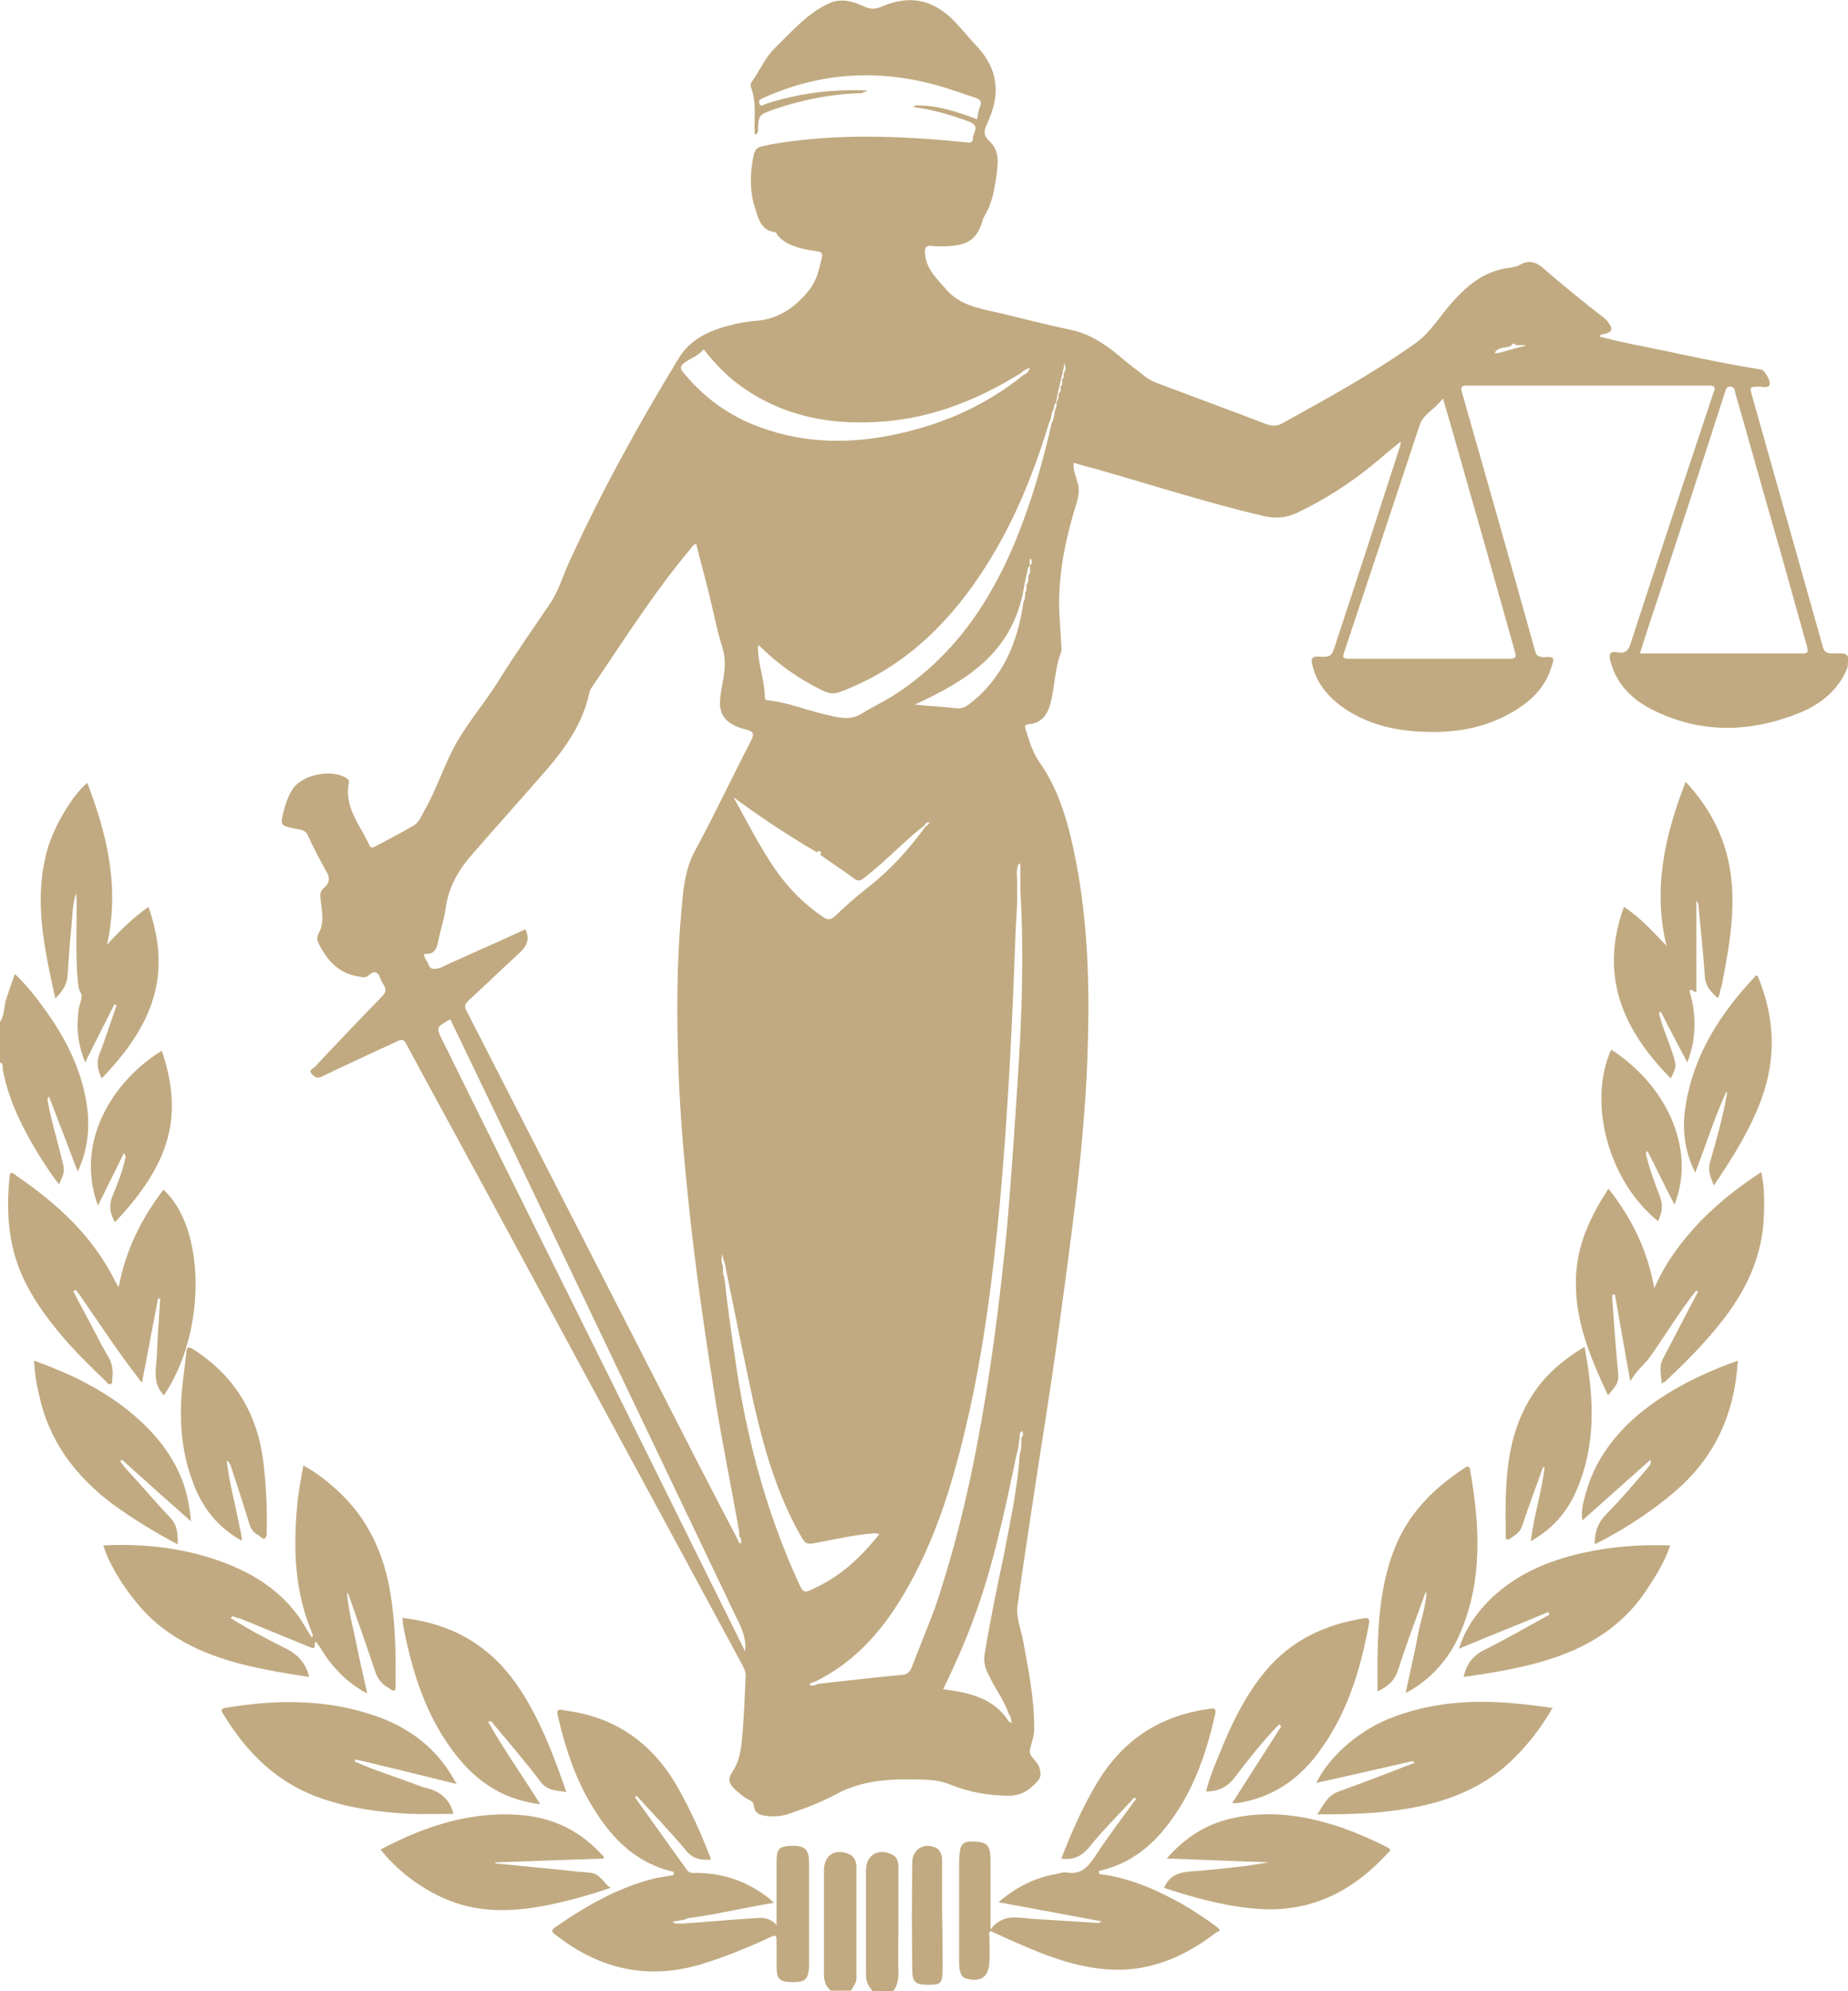 <?xml version="1.0" encoding="utf-8"?>
<!-- Generator: Adobe Illustrator 26.2.1, SVG Export Plug-In . SVG Version: 6.00 Build 0)  -->
<svg version="1.1" id="Layer_1" xmlns="http://www.w3.org/2000/svg" xmlns:xlink="http://www.w3.org/1999/xlink" x="0px" y="0px"
	 viewBox="0 0 347.2 373.9" style="enable-background:new 0 0 347.2 373.9;" xml:space="preserve">
<style type="text/css">
	.st0{fill:#C1AA81;}
</style>
<g>
	<g>
		<path class="st0" d="M11.1,222.4c1.1-2.5,1.1-2.5,0.5-4.8c-0.9-3.8-2.1-7.5-2.7-11.3c0.1-0.1,0.2-0.3,0.3-0.4
			c1.8,4.7,3.6,9.3,5.4,14.1c2.2-4.7,2.4-9.4,1.4-14.3c-1.3-6.2-4.2-11.6-7.9-16.6c-1.6-2.2-3.3-4.3-5.3-6.2
			c-0.6,1.6-1.1,3.1-1.6,4.6s-0.3,3.1-1.2,4.4c0,2.5,0,5.1,0,7.6c0.6,0.2,0.5,0.8,0.5,1.2c0.9,5,3,9.6,5.5,14
			C7.6,217.4,9.2,220,11.1,222.4z"/>
		<path class="st0" d="M159.6,348.2c-2.7-1.2-4.8,0.1-4.8,3.1c0,6.4,0,12.8,0,19.3c0,1.3,0.3,2.4,1.3,3.2c1.3,0,2.5,0,3.8,0
			c0.3-0.7,1-1.4,1-2.3c0-7.1,0-14.1,0-21.2C160.8,349.5,160.5,348.6,159.6,348.2z"/>
		<path class="st0" d="M168.8,361.8c0-3.6,0-7.3,0-10.9c0-1.1-0.1-2.2-1.3-2.7c-2.6-1.2-4.8,0.2-4.8,3c0,6.5,0,13.1,0,19.6
			c0,1.2,0.4,2.2,1.3,3.1c1.3,0,2.5,0,3.8,0c0.8-1,1-2.2,1-3.5C168.7,367.5,168.8,364.7,168.8,361.8z"/>
		<path class="st0" d="M228.7,361.9c-2-1.5-4.1-2.9-6.3-4.2c-5-2.8-10.1-5.1-15.9-5.8l0,0c0-0.2,0-0.4,0-0.6
			c5.9-1.3,10.2-4.8,13.6-9.6c4.3-5.9,6.6-12.7,8.2-19.8c0.3-1.3-0.4-1.1-1.2-1c-9.3,1.3-16.2,5.9-21,13.9
			c-2.7,4.5-4.8,9.3-6.7,14.2c2.1,0.3,3.7-0.3,5.2-2.1c2.5-3.1,5.3-5.9,8-8.8c0.2-0.2,0.3-0.7,0.9-0.4c-2.6,3.6-5.3,7.1-7.7,10.8
			c-1.4,2.1-2.7,3.6-5.5,3.1c-0.6-0.1-1.2,0.2-1.9,0.3c-4,0.7-7.6,2.5-10.8,5.3c6.6,1.2,13,2.4,19.4,3.6c-0.2,0.1-0.4,0.2-0.6,0.3
			c-4.2-0.3-8.4-0.5-12.6-0.8c-2.7-0.2-5.4-1-7.7,2c0-4.6,0-8.7,0-12.8c0-3.2-0.6-3.7-3.8-3.7c-1.1,0-1.7,0.5-1.9,1.5
			c-0.1,0.7-0.2,1.4-0.2,2c0,6.3,0,12.7,0,19c0,0.6,0,1.3,0.2,1.9c0.1,0.5,0.4,1.1,1,1.3c2.9,0.8,4.4-0.2,4.5-3.3c0.1-1.5,0-3,0-4.4
			c0-0.4-0.2-0.8,0.2-1.2c2.4,1.1,4.8,2.2,7.2,3.2c4.7,2,9.5,3.6,14.7,4c7.8,0.6,14.5-2.3,20.6-7
			C229.4,362.6,229.2,362.3,228.7,361.9z"/>
		<path class="st0" d="M149.3,346.6c-2.9,0-3.4,0.4-3.4,3c0,0.6,0,1.3,0,1.9c0,3.2,0,6.4,0,10c-1.4-1.6-2.9-1.4-4.3-1.3
			c-4.5,0.3-8.9,0.7-13.4,1l0,0l0,0c-0.4,0-0.8,0-1.3,0l0,0c-0.2-0.1-0.4-0.2-0.6-0.3c0.9-0.3,2-0.2,2.9-0.7
			c5.4-0.7,10.7-2,16.2-2.9c-0.5-0.4-0.7-0.7-1-0.9c-4-3.1-8.5-4.7-13.6-4.7c-0.6,0-1.2,0.1-1.7-0.5c-3.3-4.6-6.5-9.1-9.8-13.7
			c0.1-0.1,0.2-0.2,0.3-0.3c3.1,3.4,6.3,6.7,9.3,10.3c1.3,1.6,2.8,1.8,4.7,1.7c-1.8-4.8-3.9-9.4-6.4-13.8c-4.7-8.1-11.6-13-21-14.2
			c-0.7-0.1-1.8-0.6-1.4,1c1.5,6.4,3.5,12.5,7.1,18c3.5,5.5,8,9.8,14.7,11.3c0,0.2,0,0.4-0.1,0.6c-1.1,0.2-2.3,0.4-3.4,0.6
			c-7,1.7-13,5.2-18.8,9.2c-1,0.7-0.4,1.1,0.2,1.5c8.3,6.5,17.5,8.5,27.7,5.3c4.1-1.3,8.1-2.9,12-4.7c1.7-0.8,1.7-0.8,1.7,1
			c0,1.4,0,2.8,0,4.3c0,2.4,0.6,2.9,3.2,2.9c2.2,0,2.8-0.6,2.9-3c0-6.5,0-13,0-19.5C152,347.4,151.3,346.7,149.3,346.6z"/>
		<path class="st0" d="M19.8,259.3c0.3,0.3,0.5,0.7,0.9,0.6c0.6-0.1,0.3-0.7,0.4-1.1c0.2-1.4,0-2.8-0.8-4.1
			c-1.6-2.7-2.9-5.5-4.4-8.2c-0.7-1.3-1.4-2.6-2.1-4c0.1-0.1,0.3-0.2,0.4-0.3c0.3,0.4,0.7,0.8,1,1.3c3.6,5.2,7,10.4,10.9,15.4
			c0.2,0.2,0.2,0.6,0.6,0.6c1-5.2,2-10.5,3-15.7c0.1,0,0.3,0,0.4,0.1c-0.2,3.4-0.5,6.8-0.6,10.2c-0.1,2.7-1,5.6,1.3,7.9
			c8-11.8,7.9-31.4-0.1-38.6c-4.1,5.4-7.1,11.3-8.4,18.3c-0.3-0.4-0.4-0.6-0.5-0.8c-4.2-8.6-10.9-14.8-18.7-20.1
			c-0.4-0.3-1.2-1.2-1.3,0.2c-0.5,4.7-0.4,9.4,0.8,14.1c1.5,5.7,4.7,10.5,8.4,15C13.7,253.4,16.7,256.3,19.8,259.3z"/>
		<path class="st0" d="M319.4,229.4c-3.4,3.6-6.4,7.5-8.6,12.5c-1.3-7.3-4.3-13.2-8.6-18.7c-3.1,4.8-5.5,9.6-6,15.2
			c-0.8,8.6,2.4,16.1,5.9,23.6c2.1-2.4,2.1-2.6,1.8-5.4c-0.4-4.3-0.7-8.6-1-12.9c0-0.3-0.1-0.7,0.5-0.6c1,5.4,1.9,10.9,2.9,16.3
			c1.1-2.1,3-3.4,4.2-5.3c2.7-3.9,5.2-8,8.2-11.8c0.1,0.1,0.2,0.2,0.3,0.3c-2.2,4.1-4.3,8.3-6.5,12.4c-0.9,1.6-0.4,3.1-0.3,4.8
			c0.4-0.3,0.7-0.4,0.8-0.5c3.6-3.4,7.1-6.9,10.2-10.8c4.8-6,8-12.6,8.2-20.4c0.1-2.6,0.1-5.3-0.5-8
			C326.6,222.9,322.8,225.9,319.4,229.4z"/>
		<path class="st0" d="M305.1,170.3c-4.7,12.9-0.2,23.1,8.8,32.2c1.1-2.2,1.1-2.4,0.4-4.5c-0.8-2.6-2-5.1-2.6-7.7l0,0l0,0
			c0.1-0.1,0.2-0.3,0.3-0.4l0,0c1.6,3.2,3.3,6.3,5,9.6c1.8-4.6,1.7-9.1,0.4-13.5c0.7-0.4,0.8,0.5,1.3,0.2c0-5.7,0-11.4,0-17.1
			c0.2,0.3,0.3,0.5,0.4,0.8c0.4,4.5,0.9,8.9,1.2,13.4c0.1,1.9,1.2,3,2.4,4.1c0.5-0.6,0.4-1.2,0.6-1.8c0.2-0.5,0.3-1.1,0.4-1.7
			c1.4-7.3,2.6-14.5,1.1-21.9c-1.2-5.8-4-10.8-8.1-15.2c-3.9,10-6.2,20.1-3.6,30.8C310.5,174.9,308.1,172.2,305.1,170.3z"/>
		<path class="st0" d="M12.7,183.1c0.2-2.9,0.4-5.9,0.7-8.8c0.2-2.2,0.2-4.5,0.9-6.6c0.1,0.7,0.1,1.5,0.1,2.2
			c0,4.7-0.2,9.5,0.2,14.2c0.1,0.8,0.1,1.6,0.6,2.4c0.4,0.6-0.2,1.9-0.4,2.9c-0.5,3.4-0.2,6.7,1.2,10.1c1.9-3.8,3.7-7.4,5.5-10.9
			c0.1,0.1,0.3,0.1,0.4,0.2c-1.1,3-2,6.1-3.2,9.1c-0.7,1.7-0.3,3.1,0.4,4.6c11-11.3,12.7-20.9,8.8-32.2c-2.9,2-5.4,4.5-7.8,7.1
			c2.4-10.6,0.1-20.5-3.7-30.4c-2.7,2.2-6.1,7.9-7.4,12.2c-2.8,9.5-0.7,18.8,1.4,28.3C11.8,186.1,12.6,184.8,12.7,183.1z"/>
		<path class="st0" d="M260.8,322.8c-5.8,2.4-11.2,7.2-13.5,12c1.6-0.4,3.2-0.7,4.9-1.1c4.4-1,8.8-2,13.2-3c0.1,0.1,0.3,0.2,0.4,0.3
			c-4.7,1.8-9.5,3.7-14.3,5.4c-2.2,0.8-2.8,2.5-4,4.3c5.3,0,10.2-0.1,15.1-0.8c8-1.1,15.4-3.6,21.4-9.3c3-2.9,5.5-6.1,7.7-9.9
			c-2.4-0.3-4.5-0.6-6.7-0.8C276.8,319.1,268.7,319.6,260.8,322.8z"/>
		<path class="st0" d="M85.2,340.6c-0.7-2.8-2.6-4.3-5.3-4.9c-0.5-0.1-1-0.3-1.5-0.5c-3.9-1.5-7.9-2.7-11.7-4.4c0-0.1,0-0.3,0-0.4
			c0.5,0.1,1,0.2,1.5,0.3c5.8,1.4,11.6,2.8,17.6,4.3c-0.4-0.7-0.7-1.2-1-1.7c-3.6-5.9-9-9.5-15.5-11.5c-8.9-2.8-17.9-2.6-27-1.1
			c-1,0.2-0.6,0.7-0.4,1.1c4.5,7.4,10.3,13.2,18.8,16c5.3,1.8,10.7,2.5,16.3,2.8C79.8,340.7,82.6,340.6,85.2,340.6z"/>
		<path class="st0" d="M111.2,351.7c-1.3-0.2-2.7-0.2-4.1-0.4c-4.7-0.5-9.3-0.9-14-1.4c0-0.1,0-0.1,0-0.2c6.8-0.2,13.5-0.5,20.3-0.7
			c0.1-0.4-0.1-0.6-0.3-0.7c-3.9-4.3-8.8-6.8-14.5-7.4c-9.7-1-18.6,1.9-27.1,6.4c4,5.1,10.3,9.2,16.1,10.6c5.4,1.3,10.7,0.8,16-0.3
			c3.7-0.8,7.3-1.8,11.1-3.1C113.4,353.6,112.8,352,111.2,351.7z"/>
		<path class="st0" d="M260.5,346.8c-2.6-1.3-5.3-2.5-8.1-3.5c-6.9-2.4-14-3.5-21.2-1.8c-4.7,1.1-8.6,3.6-12,7.5
			c6.6,0.2,12.8,0.5,19.1,0.7c-4.3,0.8-8.7,1.2-13,1.6c-2.6,0.2-5.3,0.1-6.6,3.2c6.1,2,12.3,3.7,18.7,4c9.5,0.4,17.1-3.7,23.3-10.5
			C261.5,347.4,261.2,347.2,260.5,346.8z"/>
		<path class="st0" d="M297.4,291.6c-6.8,1.5-13,4.2-17.9,9.2c-2.4,2.5-4.3,5.3-5.4,8.8c5.7-2.4,11.3-4.6,16.8-6.9
			c0.1,0.2,0.1,0.3,0.2,0.5c-4,2.2-8,4.5-12,6.5c-2.3,1.1-3.6,2.7-4.1,5.2c5.4-0.8,10.6-1.6,15.7-3.2c7.5-2.3,14-6.2,18.5-12.9
			c1.8-2.7,3.5-5.4,4.6-8.6C308.1,290,302.7,290.4,297.4,291.6z"/>
		<path class="st0" d="M54,309.7c-3.6-1.8-7.3-3.7-10.7-5.9c0.1-0.1,0.3-0.2,0.4-0.3c0.5,0.2,1.1,0.3,1.6,0.5
			c4.2,1.7,8.5,3.5,12.7,5.2c0.6,0.2,1.3,0.7,1.1-0.6c0.1-0.1,0.2-0.2,0.3-0.3c0.8,1.1,1.5,2.3,2.3,3.4c1.9,2.5,4.2,4.7,7.3,6.3
			c-0.6-2.9-1.3-5.5-1.8-8.2c-0.7-3.5-1.7-7-2-10.6h0.1h0.1c1.7,4.8,3.4,9.6,5,14.4c0.5,1.6,1.3,2.7,2.7,3.4c0.3,0.2,0.6,0.6,1,0.4
			s0.2-0.7,0.2-1c0.1-5.6,0-11.3-0.9-16.9c-1.2-7.7-4.3-14.5-10.2-19.8c-1.9-1.7-3.9-3.3-6.2-4.5c-0.5,2.7-1,5.3-1.2,7.9
			c-0.7,7.9-0.4,15.7,2.7,23.2c0.1,0.3,0.2,0.6,0.3,0.9l0,0c-0.1,0.1-0.2,0.2-0.2,0.3c-1-1.5-1.8-3.1-2.9-4.5
			c-3.5-4.6-8.2-7.5-13.4-9.5c-7.4-2.8-15-3.7-22.9-3.3c1.5,4.8,5.9,11.1,10,14.6c8.3,6.9,18.5,8.5,28.7,10.1
			C57.5,312.5,56.2,310.9,54,309.7z"/>
		<path class="st0" d="M231.5,338.6c0.4,0,0.6,0,0.8,0c6.3-0.9,11.3-4.1,15.1-9.1c5.6-7.3,8.2-15.8,9.8-24.6c0.2-1-0.2-1.2-1.1-1
			c-6.7,1.1-12.6,3.7-17.3,8.7c-4.4,4.8-7.2,10.6-9.6,16.5c-1,2.4-2,4.8-2.6,7.3c2.4,0,4.1-0.9,5.5-2.8c2.6-3.4,5.2-6.7,8.2-9.8
			c0.1,0.1,0.3,0.2,0.4,0.4l0,0l0,0C237.7,328.9,234.6,333.7,231.5,338.6z"/>
		<path class="st0" d="M92.6,323.6c3,3.6,6.1,7.2,8.9,10.9c1.3,1.8,3,1.7,4.9,2c-2-5.8-4.1-11.4-7-16.5c-2.1-3.7-4.6-7.1-7.9-9.8
			c-4.6-3.8-10-5.7-15.9-6.4c0.1,0.7,0.1,1.2,0.2,1.7s0.2,1,0.3,1.5c1.6,7.6,4,15,8.7,21.4c4.1,5.7,9.3,9.5,16.7,10.4
			c-3.3-5.3-6.8-10.2-9.8-15.5C92.4,323.1,92.5,323.4,92.6,323.6z"/>
		<path class="st0" d="M264.1,317.9c0.5-0.3,0.8-0.4,1.1-0.6c4.3-2.6,7.4-6.4,9.3-11c4.1-9.9,3.5-20,1.7-30.3
			c-0.1-0.8-0.6-0.7-1.1-0.3c-5.8,3.8-10.5,8.5-13.1,15.1s-3.1,13.6-3.2,20.6c0,2,0,4,0,6.2c2.2-1,3.4-2.3,4-4.4
			c1.5-4.7,3.3-9.4,5-14.1h0.1l0.1-0.1c-0.1,2.6-1,5-1.5,7.5C265.8,310.3,264.9,314,264.1,317.9z"/>
		<path class="st0" d="M298,280.2c-0.5,1.7-1,3.3-0.7,5.3c4.4-3.9,8.6-7.7,12.8-11.4c0.2,0.8-0.2,1.1-0.5,1.5
			c-2.5,2.9-5,5.9-7.7,8.6c-1.7,1.7-2.3,3.5-2.3,5.7c0.2,0,0.3-0.1,0.4-0.1c5.1-2.6,9.9-5.7,14.3-9.4c7.7-6.4,11.6-14.7,12.2-24.9
			c-7.3,2.6-14.1,6-19.8,11.1C302.6,270.4,299.5,274.8,298,280.2z"/>
		<path class="st0" d="M33.4,290c0-1.9,0-3.5-1.4-5c-2.3-2.4-4.4-4.9-6.6-7.3c-1-1.1-2-2.1-2.8-3.3c0.1-0.1,0.2-0.2,0.3-0.3
			c4.2,3.8,8.5,7.6,13,11.6c-0.3-2.7-0.7-5.1-1.5-7.3c-2.1-5.7-5.9-10-10.5-13.7c-5.2-4.1-11.1-6.9-17.5-9.2
			c0.1,2.2,0.4,4.2,0.9,6.2c1.8,8.8,6.8,15.4,13.8,20.7C25,285.2,29,287.7,33.4,290z"/>
		<path class="st0" d="M287.6,289.4c3.9-2.2,6.6-5.2,8.3-8.9c4.1-8.9,3.6-18.1,1.8-27.6c-3.8,2.3-7.1,5-9.5,8.6
			c-5.6,8.3-5.4,17.7-5.3,27.1c0,0.6,0.3,0.6,0.7,0.4c1-0.7,2-1.2,2.4-2.5c1.2-3.7,2.6-7.3,3.9-11c0.1,0,0.2,0,0.3,0
			C289.7,280,288.2,284.5,287.6,289.4z"/>
		<path class="st0" d="M35,254c-0.2,2-0.5,4-0.7,5.9c-0.7,6.4-0.3,12.6,2,18.6c1.7,4.6,4.6,8.3,9.1,10.8c0.1-1-0.3-1.9-0.4-2.7
			c-0.8-4.1-1.9-8.1-2.4-12.2c0.1,0,0.2,0,0.3,0c0.2,0.4,0.5,0.8,0.6,1.3c1.1,3.3,2.2,6.7,3.2,10c0.3,1,0.7,2,1.7,2.5
			c0.5,0.2,0.9,0.9,1.3,0.7c0.5-0.3,0.4-1,0.4-1.6c0.1-4.2-0.1-8.4-0.6-12.6c-1.1-9.2-5.4-16.4-13.3-21.4
			C35.2,252.7,35.1,253.1,35,254z"/>
		<path class="st0" d="M329.8,183.3c-6.5,6.9-11.6,14.7-13.1,24.3c-0.7,4.2-0.3,8.4,1.8,12.6c2-5.2,3.6-10.3,5.8-15.1l0,0l0,0h0.1
			h0.1c-0.7,4.4-2,8.8-3.2,13.1c-0.5,1.6,0.1,2.9,0.7,4.4c3.6-5.3,6.9-10.6,9-16.4c2.8-7.8,2.4-15.4-0.8-23
			C330,183.2,329.8,183.2,329.8,183.3z"/>
		<path class="st0" d="M18.4,226.4c1.7-3.4,3.3-6.7,4.9-9.9l0,0l0,0c0.1,0.2,0.2,0.4,0.3,0.7c-0.5,2.6-1.5,5-2.5,7.5
			c-0.7,1.8-0.4,3.2,0.5,4.8c10.5-11.1,12.9-20,8.8-32.2C21.6,202.7,13.9,214,18.4,226.4z"/>
		<path class="st0" d="M311.5,229.3c0.8-1.6,1-3,0.3-4.8c-1-2.6-2-5.3-2.6-8c0.1-0.1,0.2-0.2,0.3-0.4c1.7,3.3,3.3,6.7,5.1,10.1
			c4.3-10.9-2.1-22.9-11.9-29.1C298.2,207.2,302.3,221.9,311.5,229.3z"/>
		<path class="st0" d="M177,359.9c0-3.5,0-7.1,0-10.6c0-0.9-0.3-1.9-1.1-2.3c-2.2-1.1-4.5,0.2-4.5,2.7c-0.1,6.8-0.1,13.6,0,20.4
			c0,2.1,0.7,2.6,2.9,2.6c2.4,0,2.7-0.2,2.8-2.5C177.1,366.8,177.1,363.4,177,359.9C177.1,359.9,177.1,359.9,177,359.9z"/>
		<path class="st0" d="M199.2,72.6c-0.1,0-0.1,0-0.2,0C199,72.6,199.1,72.6,199.2,72.6z"/>
		<path class="st0" d="M344.4,122.7c-1.2,0-1.7-0.2-2-1.5c-4.4-15.6-8.8-31.2-13.2-46.8c-0.5-1.8-0.5-1.8,1.5-1.8
			c0.6,0,1.2,0.3,1.7-0.2s-0.8-2.9-1.5-3c-8.2-1.3-16.3-3.2-24.4-4.8c-2-0.4-4-0.9-6-1.4c0.3-0.5,0.7-0.5,1-0.5
			c1.4-0.4,1.6-0.9,0.7-2.1c-0.2-0.3-0.5-0.6-0.7-0.8c-3.9-3-7.7-6.1-11.4-9.3c-1.3-1.2-2.8-1.8-4.5-0.8c-0.6,0.4-1.4,0.5-2.1,0.6
			c-4.9,0.6-8.2,3.6-11.3,7.2c-2,2.4-3.6,5-6.2,6.9c-8,5.7-16.6,10.4-25.1,15.1c-1.1,0.6-2,0.5-3.1,0.1c-6.8-2.6-13.6-5.1-20.5-7.7
			c-0.7-0.3-1.4-0.6-1.9-1c-1.8-1.4-3.7-2.8-5.4-4.3c-2.7-2.2-5.5-4-9-4.7c-4.3-0.9-8.5-2-12.7-3c-3.7-0.9-7.6-1.3-10.4-4.4
			c-1.8-2.1-3.9-3.9-4.1-6.9c-0.1-1,0.1-1.6,1.4-1.4c1,0.1,2.1,0.1,3.2,0c3.7-0.2,5.3-1.5,6.3-5.1c0.1-0.2,0.2-0.4,0.3-0.6
			c1.4-2.3,1.8-4.8,2.2-7.4c0.3-2.4,0.7-4.8-1.4-6.7c-1-0.9-1-1.9-0.4-3c0.2-0.4,0.3-0.8,0.5-1.2c2-4.8,1.5-9.2-2.1-13.2
			c-1.4-1.5-2.8-3.2-4.2-4.7c-4.1-4.4-8.6-5.4-14.1-3c-1.2,0.5-2.1,0.4-3.2-0.1c-2.1-1-4.4-1.6-6.7-0.5c-4,1.9-6.8,5.2-9.9,8.2
			c-1.7,1.6-2.7,3.8-4,5.8c-0.3,0.5-0.9,1-0.6,1.7c1.1,2.9,0.5,5.8,0.7,8.8c0.1,0,0.2,0,0.3,0c0.1-0.1,0.2-0.3,0.3-0.4
			c0.1-3.3,0.1-3.2,3.1-4.3c5.4-1.8,10.9-2.9,16.5-3c0.2-0.4,0.8-0.1,0.9-0.5c-6.5-0.3-12.8,0.5-19,2.5c-0.4,0.1-0.9,0.7-1.2,0
			c-0.4-0.8,0.4-0.9,0.9-1.2c11.7-5.2,23.5-5.4,35.6-1.3c1.3,0.4,2.6,0.9,3.9,1.3c0.9,0.3,1.5,0.6,1,1.8c-0.3,0.7-0.4,1.5-0.5,2.3
			c-3.8-1.4-7.5-2.7-11.6-2.6l0,0c-0.1,0.1-0.3,0.2-0.4,0.3c3.7,0.5,7.2,1.5,10.6,2.8c2,0.8,0.6,2,0.6,3c0,1.1-0.8,0.9-1.5,0.8
			c-12.1-1.2-24.3-1.7-36.4,0.4c-0.6,0.1-1.2,0.3-1.8,0.4c-0.9,0.2-1.3,0.7-1.5,1.6c-0.7,3.4-0.8,6.8,0.3,10.1
			c0.6,1.9,1.1,4.1,3.7,4.4c0.3,0,0.3,0.4,0.5,0.6c0.8,0.9,1.7,1.5,2.8,1.9c1.5,0.6,3.1,0.9,4.7,1.1c0.8,0.1,1,0.5,0.8,1.2
			c-0.5,2.2-1,4.4-2.4,6.1c-2.4,3-5.5,5.3-9.5,5.7c-1.4,0.1-2.8,0.3-4.2,0.6c-4.3,1-8.4,2.5-10.8,6.5c-7.5,12.3-14.5,25-20.5,38.1
			c-1.2,2.6-2,5.4-3.5,7.7c-3.3,4.9-6.7,9.7-9.8,14.7c-2.8,4.5-6.4,8.5-8.8,13.3c-1.8,3.6-3.1,7.5-5.1,11c-0.6,1.1-1.1,2.4-2.2,3
			c-2.4,1.4-4.8,2.6-7.2,3.9c-0.5,0.2-0.7,0.3-1-0.3c-1.7-3.7-4.7-7-3.9-11.5c0.1-0.4,0.1-0.8-0.4-1.1c-2.8-1.7-8.1-0.7-10,1.9
			c-0.9,1.3-1.4,2.8-1.8,4.3c-0.7,2.7-0.6,2.7,2,3.3c0.9,0.2,2,0.1,2.5,1.2c1.1,2.4,2.3,4.7,3.6,7c0.7,1.2,0.4,2.1-0.5,2.9
			c-0.6,0.5-0.8,1-0.7,1.9c0.2,2.3,0.9,4.6-0.4,6.8c-0.2,0.4-0.3,1-0.1,1.4c1.5,3.2,3.6,5.8,7.3,6.5c0.8,0.1,1.6,0.5,2.2-0.1
			c1.1-1,1.8-0.8,2.3,0.6c0.1,0.3,0.3,0.7,0.5,1c0.6,0.9,0.6,1.5-0.3,2.4c-4.2,4.3-8.4,8.7-12.6,13.2c-0.3,0.3-1.2,0.5-0.5,1.3
			c0.6,0.6,1,0.9,2,0.4c4.7-2.3,9.4-4.4,14.1-6.6c0.8-0.4,1.2-0.3,1.6,0.5c6.1,11.3,12.3,22.6,18.4,33.9
			c14.9,27.6,29.9,55.2,44.8,82.8c0.3,0.6,0.6,1.2,0.6,1.9c-0.2,4-0.3,8-0.7,12c-0.2,2.1-0.5,4.2-1.8,6.1c-1,1.5-0.6,2.4,0.8,3.6
			c0.8,0.7,1.5,1.3,2.4,1.7c0.4,0.2,0.7,0.4,0.8,0.9c0.1,1.6,1.2,2,2.5,2.1c1.6,0.2,3.2,0,4.7-0.6c2.9-1,5.8-2.1,8.5-3.6
			c5.3-2.8,11-2.8,16.8-2.6c1.5,0.1,3,0.3,4.4,0.9c3.5,1.4,7.2,2.1,11.1,2.1c2.4,0,3.9-1.2,5.3-2.7c0.7-0.7,0.7-1.5,0.4-2.5
			c-0.3-1.3-2-2.1-1.8-3.3c0.2-1.3,0.8-2.6,0.8-4c0-0.1,0-0.2,0-0.3c0-5.6-1.1-11-2.1-16.4c-0.4-2.2-1.4-4.4-1-6.7
			c1.1-8.1,2.4-16.2,3.6-24.3c1.2-7.9,2.5-15.8,3.6-23.7c1.4-10.2,2.8-20.3,4-30.5c1-9.1,1.8-18.2,2-27.4
			c0.3-11.2-0.1-22.4-2.2-33.4c-1.3-6.7-3-13.4-7-19c-1.3-1.9-1.8-3.9-2.5-6c-0.2-0.6-0.2-0.9,0.5-1c2.8-0.2,3.8-2.2,4.3-4.5
			c0.7-3,0.7-6.2,1.9-9.1c0.1-0.3,0-0.6,0-0.9c-0.1-2.3-0.3-4.6-0.4-6.9c-0.2-7.1,1.3-13.9,3.4-20.6c0.3-1.1,0.4-2.1,0.1-3.2
			c-0.3-1.2-0.9-2.4-0.8-3.9c1.4,0.4,2.7,0.8,4,1.1c10.5,3,21,6.4,31.7,8.9c2.3,0.5,4.3,0.4,6.5-0.7c5-2.4,9.7-5.4,14.1-9
			c1.7-1.4,3.3-2.8,5.2-4.3c-0.1,0.5-0.1,0.6-0.1,0.7c-4,12.4-8,24.7-12.1,37.1c-0.8,2.6-0.9,2.7-3.2,2.6c-1.5-0.1-1.5,0.6-1.2,1.7
			c0.8,3.3,2.8,5.7,5.5,7.7c4.5,3.2,9.7,4.5,15.1,4.7c5.9,0.3,11.6-0.6,16.8-3.6c3.5-2,6.3-4.6,7.5-8.6c0.6-1.8,0.5-1.9-1.4-1.8
			c-1,0-1.5-0.3-1.7-1.2c-4.5-16.2-9.1-32.3-13.7-48.4c-0.4-1.3,0-1.4,1.1-1.4c15.1,0,30.1,0,45.2,0c1.3,0,1.3,0.4,0.9,1.4
			c-5.2,15.6-10.4,31.2-15.5,46.9c-0.4,1.3-0.9,2.1-2.5,1.8c-1.5-0.3-1.7,0.4-1.3,1.8c1.2,4.3,4.1,7.1,7.9,9
			c9,4.5,18.3,4.3,27.5,0.6c4-1.6,7.4-4.3,9.1-8.5C347.4,122.7,347.4,122.6,344.4,122.7z M128.9,67.9c1.1-0.7,2.4-1.2,3.3-2.3
			c1.6,2,3.3,3.9,5.3,5.6c7.5,6.1,16.2,8.4,25.6,8.1c10.5-0.2,20-3.8,28.8-9.3c0.4-0.4,0.8-0.7,1.6-0.9c-0.3,0.8-0.7,1.1-1.2,1.3
			c-7.4,6-15.9,9.6-25.2,11.4c-8.8,1.7-17.5,1.3-25.9-2.2c-5-2.1-9.2-5.3-12.7-9.5C127.6,69.1,127.8,68.6,128.9,67.9z M80.4,180.9
			c-0.2-0.6-0.8-1-0.7-1.8c1.7,0.2,2.3-0.7,2.6-2.2c0.4-2.1,1.1-4.1,1.4-6.1c0.5-4.2,2.5-7.6,5.3-10.7c4.6-5.3,9.3-10.5,13.9-15.8
			c3.5-4.1,6.6-8.6,7.8-14.1c0.1-0.4,0.2-0.7,0.4-1c6-8.8,11.7-17.9,18.6-26.1c0.3-0.4,0.5-0.8,1.1-1c0.8,3.3,1.7,6.5,2.5,9.8
			c0.8,3.2,1.4,6.5,2.4,9.6c0.7,2.2,0.5,4.3,0.1,6.5c-0.2,1.1-0.4,2.2-0.5,3.3c-0.3,3,1.2,4.8,4.9,5.7c1.5,0.4,1.5,0.8,0.9,2.1
			c-3.6,6.9-6.8,13.8-10.5,20.6c-1.8,3.3-2.2,6.9-2.5,10.5c-1,10.5-1,21-0.6,31.5c0.3,7.8,1,15.7,1.8,23.5
			c1.3,12.8,3.2,25.6,5.2,38.3c1.3,7.9,2.9,15.8,4.3,23.7c0.1,0.4,0.1,0.8,0.1,1.3c0.4,0.4,0.4,0.8,0.3,1.4
			c-0.4-0.2-0.5-0.5-0.6-0.8c-3.6-6.9-7.2-13.8-10.7-20.7c-8.4-16.4-16.8-32.8-25.2-49.2c-5-9.8-10-19.5-15-29.3
			c-0.5-0.9-0.4-1.3,0.3-2c3-2.7,5.9-5.6,8.9-8.3c1.5-1.4,3-2.7,1.8-5.1c-2.6,1.2-5.4,2.5-8.2,3.7c-2.6,1.2-5.2,2.3-7.7,3.5
			C81.4,182.1,80.8,182.1,80.4,180.9z M160.5,165c0.8,0.6,1.3,0.3,1.9-0.2c3-2.3,5.6-4.9,8.4-7.4c1-0.9,2-1.7,3-2.5
			c0.1-0.4,0.4-0.5,0.9-0.5c-0.3,0.4-0.6,0.7-0.9,0.9l0,0c-3.1,4.3-6.6,8.1-10.8,11.4c-2.2,1.7-4.2,3.5-6.2,5.4
			c-0.7,0.6-1.2,0.7-2,0.2c-3.6-2.4-6.6-5.4-9.1-9c-3-4.3-5.3-9-7.9-13.6c5,3.7,10.3,7.2,15.6,10.3c0.3-0.1,0.6-0.4,0.8,0
			c0.1,0.1,0,0.4-0.1,0.5C156.3,162.1,158.5,163.5,160.5,165z M140,310.1c-11.8-23.7-23.5-47.5-35.3-71.2
			c-7.1-14.3-14.2-28.6-21.3-43c-0.1-0.1-0.2-0.3-0.2-0.4c-1.3-2.6-1.3-2.6,1.4-4.1c4.2,8.7,8.3,17.3,12.5,26
			c14,29.3,28,58.6,42,87.9C139.8,306.9,140.2,308.5,140,310.1z M149.8,296.7c-6.1-13.5-9.8-27.7-11.8-42.4
			c-0.7-4.8-1.4-9.6-1.9-14.4c-0.4-0.7-0.2-1.5-0.3-2.2l0,0c-0.3-0.6-0.3-1.2-0.1-2.2c0.2,0.9,0.3,1.3,0.5,1.8
			c0.1,0.5,0.2,1.1,0.3,1.6c1.7,8.2,3.3,16.4,5.1,24.6c1.9,8.4,4.3,16.7,8.5,24.3c1.3,2.3,1.3,2.3,3.8,1.8c3.2-0.6,6.3-1.3,9.5-1.6
			c0.6-0.1,1.1-0.2,1.8,0.1c-3.3,4.1-6.9,7.6-11.7,9.9C150.9,299.3,151,299.3,149.8,296.7z M171.3,313.1c-0.4,0.9-0.8,1.3-1.8,1.4
			c-5.3,0.5-10.6,1.1-15.9,1.7c-0.5,0.3-0.9,0.4-1.5,0.2c0.1-0.4,0.4-0.5,0.8-0.5c8.1-3.9,13.5-10.4,17.8-18.1
			c5.5-9.8,8.6-20.4,11.1-31.3c3.1-13.5,4.8-27.3,6.1-41.1c1.5-16.7,2.3-33.5,2.9-50.2c0.1-1.9,0.2-3.8,0.3-5.7c0-1.4,0-2.7,0-4.1
			l0,0l0,0c0-1.1-0.3-2.3,0.4-3.3c0.3,0.3,0.2,0.5,0.2,0.8l0,0c0,0.5,0,1,0,1.5c0,0.1,0,0.3,0,0.4c0,0.7,0,1.5,0,2.2
			c0.7,12,0.3,23.9-0.5,35.9c-0.6,9.2-1.2,18.4-2,27.6c-1.3,13.4-3,26.8-5.5,40.1c-2,10.7-4.6,21.2-8.1,31.5
			C174.2,305.8,172.7,309.4,171.3,313.1z M192.1,268.7c0.1,0.5,0.2,0.9-0.2,1.3c-0.1,1,0.1,2-0.3,3c-0.4,6.4-1.8,12.7-3,19
			c-1.3,6.2-2.6,12.4-3.6,18.6c-0.3,1.6,0.2,2.9,0.9,4.2c1.1,2.4,2.8,4.5,3.6,7c0.4,0.4,0.4,1,0.6,1.7c-0.6-0.1-0.8-0.5-1-0.9
			c-2.9-3.9-7.3-4.8-11.9-5.4c2.1-4.3,4-8.6,5.6-12.9c3.8-10.1,6-20.7,8.2-31.2c0.1-0.4,0.2-0.8,0.3-1.2c0.1-0.7,0.2-1.5,0.3-2.2
			C191.5,269.2,191.7,268.9,192.1,268.7z M193.5,106.2L193.5,106.2L193.5,106.2c0,0.7,0.2,1.4-0.3,1.9c0,0.5,0.1,1.1-0.3,1.6
			c-0.1,0.5,0.1,1.1-0.3,1.6c0,0.6,0,1.2-0.3,1.7c-1.1,7.7-3.9,14.4-10.3,19.3c-0.7,0.5-1.3,0.8-2.3,0.7c-2.5-0.3-5.1-0.4-7.8-0.7
			c9.1-4.2,17.3-9.1,20-19.7c0.1-0.4,0.2-0.8,0.3-1.3l0,0c0.1-0.5,0.2-1.1,0.3-1.6s0.2-1.1,0.3-1.6
			C193.1,107.5,192.9,106.7,193.5,106.2L193.5,106.2L193.5,106.2L193.5,106.2c-0.1-0.5-0.1-0.9,0.1-1.4
			C193.9,105.3,194,105.8,193.5,106.2z M199.5,71.3c0.1,0.5,0.2,0.9-0.3,1.3c0.1,0.5,0.2,0.9-0.3,1.3c0,0.6,0,1.1-0.4,1.6
			c0.1,0.6-0.1,1.1-0.3,1.6c-0.1,0.8-0.2,1.6-0.6,2.3l0,0c-1.7,7.5-3.8,14.8-6.7,21.9c-4.9,12-12,22.3-23.2,29.4
			c-1.9,1.2-3.9,2.1-5.8,3.3c-2.2,1.4-4.5,0.7-6.7,0.2c-3.6-0.8-7.1-2.3-10.9-2.7c-0.3,0-0.6-0.1-0.6-0.5c0-3.1-1.2-6-1.3-9.1
			c0-0.2,0-0.5,0.1-0.8c3.6,3.6,7.6,6.4,12.1,8.6c1.1,0.5,2.1,0.7,3.3,0.2c11.2-4.2,19.5-11.9,26.1-21.7c6-8.9,10-18.6,13.1-28.8
			c0.1-0.2,0.2-0.5,0.3-0.7l0,0c0.1-0.7,0.2-1.3,0.6-1.9c0-0.5,0.1-0.9,0.4-1.2c0.1-0.5,0.2-1,0.3-1.6c0.1-0.4,0.2-0.8,0.3-1.3
			c0.1-0.4,0.2-0.9,0.3-1.3s0.2-0.8,0.3-1.2c0.1-0.6,0.3-1.2,0.4-2c0.3,0.9,0.2,1.4-0.2,2C199.9,70.6,199.9,71,199.5,71.3z
			 M277.8,98.2c2.3,8,4.5,16,6.8,24.1c0.3,1,0.3,1.4-1,1.4c-10,0-20.1,0-30.1,0c-1.3,0-1.3-0.3-0.9-1.4c4.7-14.1,9.4-28.2,14.1-42.4
			c0.7-2.2,2.9-3,4.4-5.1C273.5,82.9,275.6,90.6,277.8,98.2z M285.1,65.3c-1.2,0.3-2.4,0.7-3.6,1c-0.2,0-0.4,0-0.7,0
			c0.7-1.3,2.1-0.9,3-1.3c0.3-0.3,0.5-0.8,1-0.2c0.6,0,1.1,0,1.7,0c0,0.1,0,0.1,0,0.2C286,65,285.6,65.2,285.1,65.3z M338.8,122.7
			c-10.2,0-20.4,0-30.7,0c1.1-3.4,2.1-6.6,3.2-9.8c4.3-13.1,8.6-26.2,12.8-39.3c0.2-0.5,0.2-1,0.9-1c0.9,0,0.9,0.6,1,1.1
			c2.9,10.1,5.7,20.2,8.6,30.2c1.6,5.8,3.3,11.7,4.9,17.5C339.7,122.2,339.8,122.7,338.8,122.7z"/>
	</g>
</g>
</svg>
